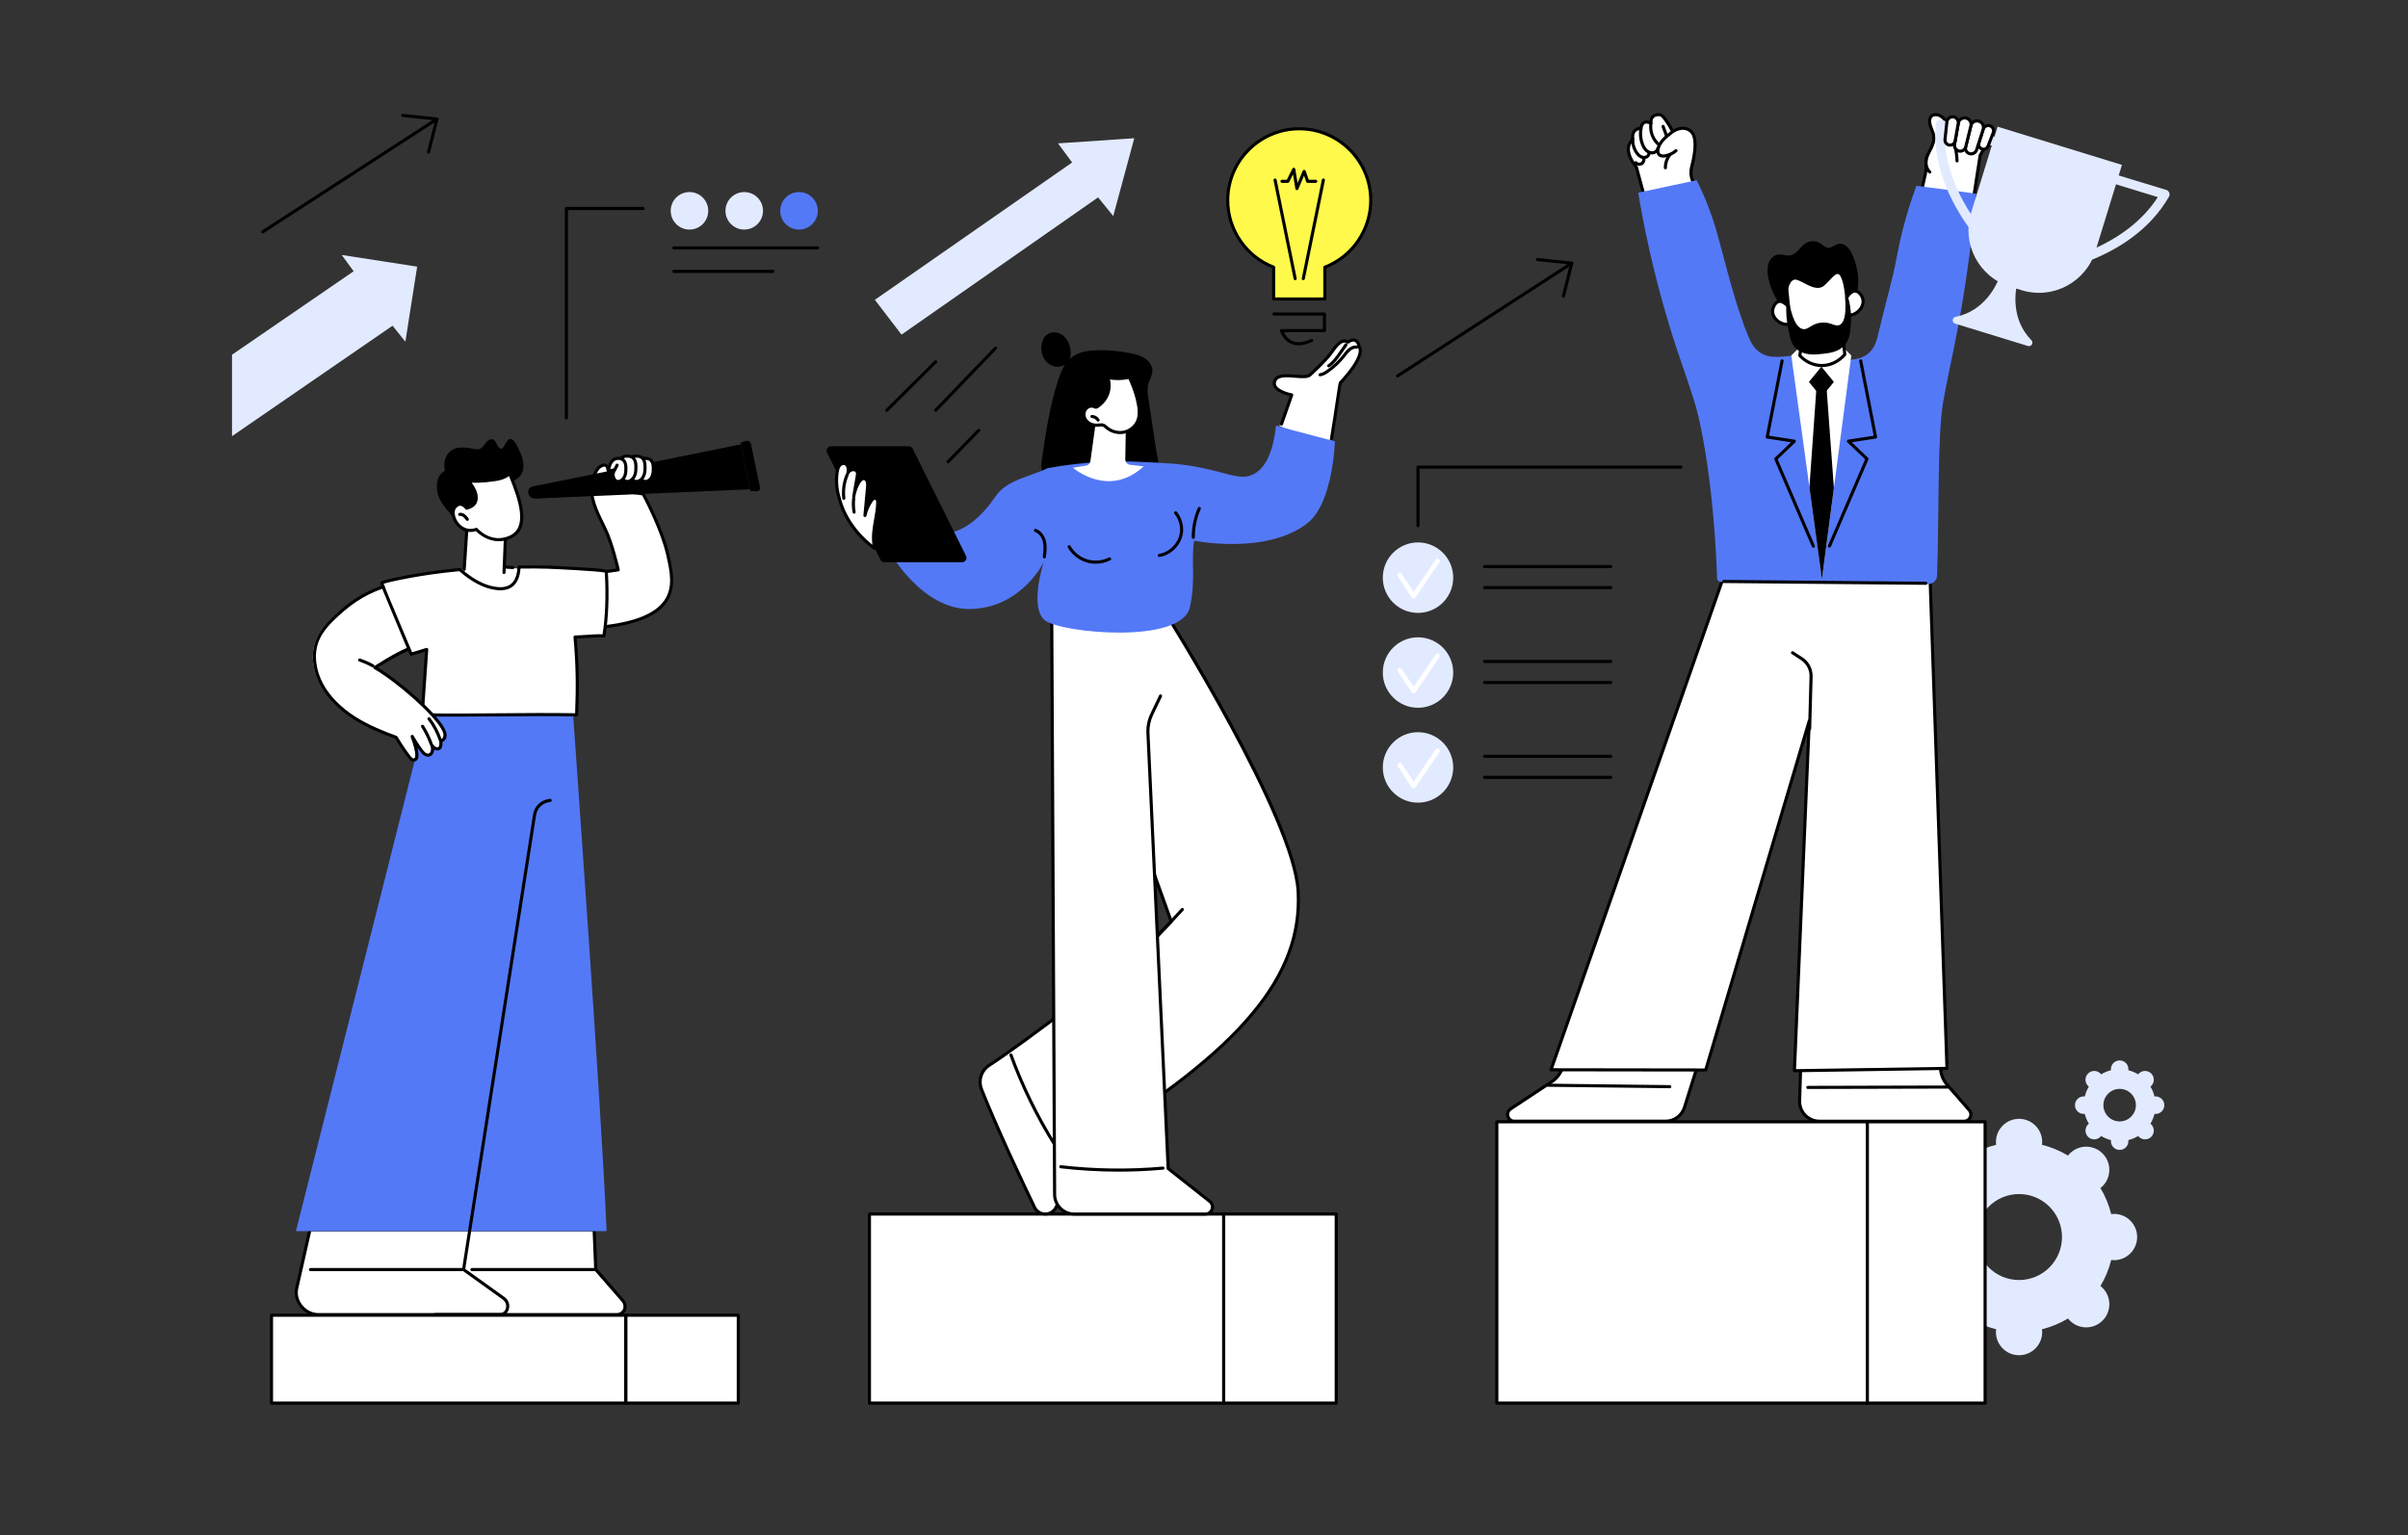 <?xml version="1.0" encoding="UTF-8"?>
<svg id="_レイヤー_2" data-name="レイヤー_2" xmlns="http://www.w3.org/2000/svg" width="345" height="220" version="1.1" viewBox="0 0 345 220">
  <rect x="0" y="0" width="345" height="220" fill="#333333" stroke="none"/>
  <!-- Generator: Adobe Illustrator 29.4.0, SVG Export Plug-In . SVG Version: 2.1.0 Build 152)  -->
  <defs>
    <style>
      .st0 {
        fill: #e2eaff;
      }

      .st1 {
        fill: #fff;
      }

      .st2 {
        fill: #5479f7;
      }

      .st3 {
        fill: #fff94b;
      }
    </style>
  </defs>
  <g id="Corporate_ladder">
    <g>
      <path class="st0" d="M285.963,163.651c0,.137.011.27.027.403-1.33.33-2.583.855-3.726,1.545-.082-.105-.169-.207-.265-.304-1.294-1.295-3.392-1.295-4.685,0s-1.294,3.396,0,4.691c.096.096.198.184.303.266-.689,1.144-1.213,2.399-1.543,3.73-.132-.016-.266-.027-.402-.027-1.83,0-3.313,1.485-3.313,3.317s1.483,3.317,3.313,3.317c.136,0,.27-.011.402-.027.33,1.332.854,2.586,1.543,3.73-.105.082-.207.169-.303.266-1.294,1.295-1.294,3.396,0,4.691,1.294,1.295,3.392,1.295,4.685,0,.096-.097.183-.199.265-.304,1.143.69,2.396,1.215,3.726,1.545-.016.132-.027.266-.027.403,0,1.832,1.483,3.317,3.313,3.317s3.313-1.485,3.313-3.317c0-.137-.011-.27-.027-.403,1.33-.33,2.583-.855,3.726-1.545.082.105.169.207.265.304,1.294,1.295,3.391,1.295,4.685,0,1.294-1.295,1.294-3.396,0-4.691-.096-.097-.198-.184-.303-.266.689-1.144,1.213-2.399,1.543-3.73.132.016.266.027.402.027,1.83,0,3.313-1.485,3.313-3.317s-1.483-3.317-3.313-3.317c-.136,0-.27.011-.402.027-.33-1.332-.854-2.586-1.543-3.73.105-.082.207-.169.303-.266,1.294-1.295,1.294-3.396,0-4.691-1.294-1.295-3.391-1.295-4.685,0-.096.097-.183.199-.265.304-1.143-.69-2.396-1.215-3.726-1.545.016-.132.027-.266.027-.403,0-1.832-1.483-3.317-3.313-3.317s-3.313,1.485-3.313,3.317ZM295.428,177.273c0,3.402-2.755,6.16-6.153,6.16-3.398,0-6.153-2.758-6.153-6.16,0-3.402,2.755-6.16,6.153-6.16,3.398,0,6.153,2.758,6.153,6.16Z"/>
      <path class="st0" d="M302.433,153.218c0,.052.004.102.01.152-.503.125-.978.324-1.41.585-.031-.04-.064-.078-.1-.115-.49-.49-1.284-.49-1.773,0s-.49,1.285,0,1.776c.036.037.075.069.115.101-.261.433-.459.908-.584,1.412-.05-.006-.101-.01-.152-.01-.693,0-1.254.562-1.254,1.256s.561,1.256,1.254,1.256c.052,0,.102-.004.152-.01.125.504.323.979.584,1.412-.04.031-.078.064-.115.101-.49.49-.49,1.285,0,1.776s1.284.49,1.773,0c.036-.037.069-.075.1-.115.433.261.907.46,1.41.585-.006.05-.01.101-.01.152,0,.693.561,1.256,1.254,1.256.693,0,1.254-.562,1.254-1.256,0-.052-.004-.102-.01-.152.503-.125.978-.324,1.41-.585.031.04.064.078.1.115.49.49,1.284.49,1.773,0,.49-.49.49-1.285,0-1.776-.036-.037-.075-.07-.115-.101.261-.433.459-.908.584-1.412.05.006.101.01.152.01.693,0,1.254-.562,1.254-1.256s-.561-1.256-1.254-1.256c-.052,0-.102.004-.152.01-.125-.504-.323-.979-.584-1.412.04-.031.078-.064.115-.101.49-.49.49-1.285,0-1.776-.49-.49-1.284-.49-1.773,0-.036.037-.069.075-.1.115-.433-.261-.907-.46-1.41-.585.006-.05.01-.101.01-.152,0-.693-.561-1.256-1.254-1.256-.693,0-1.254.562-1.254,1.256ZM306.016,158.373c0,1.288-1.043,2.332-2.329,2.332s-2.329-1.044-2.329-2.332,1.043-2.332,2.329-2.332,2.329,1.044,2.329,2.332Z"/>
    </g>
    <g>
      <g>
        <rect class="st1" x="175.317" y="173.976" width="16.128" height="27.095"/>
        <path d="M191.444,201.293h-16.128c-.123,0-.223-.1-.223-.223v-27.095c0-.123.1-.223.223-.223h16.128c.123,0,.223.1.223.223v27.095c0,.123-.1.223-.223.223ZM175.539,200.848h15.682v-26.65h-15.682v26.65Z"/>
      </g>
      <g>
        <rect class="st1" x="124.567" y="173.976" width="50.75" height="27.095"/>
        <path d="M175.317,201.293h-50.75c-.123,0-.223-.1-.223-.223v-27.095c0-.123.1-.223.223-.223h50.75c.123,0,.223.1.223.223v27.095c0,.123-.1.223-.223.223ZM124.789,200.848h50.305v-26.65h-50.305v26.65Z"/>
      </g>
    </g>
    <g>
      <g>
        <rect class="st1" x="89.647" y="188.482" width="16.128" height="12.588"/>
        <path d="M105.775,201.293h-16.128c-.123,0-.223-.1-.223-.223v-12.588c0-.123.1-.223.223-.223h16.128c.123,0,.223.1.223.223v12.588c0,.123-.1.223-.223.223ZM89.87,200.848h15.682v-12.143h-15.682v12.143Z"/>
      </g>
      <g>
        <rect class="st1" x="38.898" y="188.482" width="50.75" height="12.588"/>
        <path d="M89.647,201.293h-50.75c-.123,0-.223-.1-.223-.223v-12.588c0-.123.1-.223.223-.223h50.75c.123,0,.223.1.223.223v12.588c0,.123-.1.223-.223.223ZM39.12,200.848h50.305v-12.143h-50.305v12.143Z"/>
      </g>
    </g>
    <g>
      <g>
        <rect class="st1" x="267.38" y="160.755" width="17.033" height="40.316"/>
        <path d="M284.412,201.293h-17.033c-.123,0-.223-.1-.223-.223v-40.316c0-.123.1-.223.223-.223h17.033c.123,0,.223.1.223.223v40.316c0,.123-.1.223-.223.223ZM267.602,200.848h16.587v-39.871h-16.587v39.871Z"/>
      </g>
      <g>
        <rect class="st1" x="214.451" y="160.755" width="53.09" height="40.316"/>
        <path d="M267.541,201.293h-53.089c-.123,0-.223-.1-.223-.223v-40.316c0-.123.1-.223.223-.223h53.089c.123,0,.223.1.223.223v40.316c0,.123-.1.223-.223.223ZM214.674,200.848h52.644v-39.871h-52.644v39.871Z"/>
      </g>
    </g>
    <g>
      <g>
        <g>
          <path class="st1" d="M226.69,144.405l-2.871,8.719c-.289.779-.818,1.446-1.511,1.904l-5.871,3.879c-.797.527-.424,1.768.531,1.768h21.663c1.24,0,2.337-.805,2.707-1.989l4.472-14.281h-19.122Z"/>
          <path d="M238.632,160.898h-21.663c-.536,0-.982-.332-1.136-.845-.154-.513.035-1.036.482-1.331l5.87-3.879c.658-.435,1.151-1.056,1.425-1.796l2.868-8.711c.03-.091.115-.153.212-.153h19.122c.071,0,.137.034.179.091.042.057.054.131.033.198l-4.472,14.281c-.402,1.283-1.575,2.145-2.92,2.145ZM226.851,144.628l-2.82,8.566c-.31.837-.862,1.533-1.6,2.02l-5.87,3.879c-.339.224-.378.577-.302.832s.304.528.71.528h21.663c1.149,0,2.151-.736,2.495-1.833l4.382-13.992h-18.658Z"/>
        </g>
        <g>
          <path class="st1" d="M278.984,155.475c-.564-.645-.9-1.457-.957-2.312l-.193-8.758h-19.592l-.406,13.347c-.049,1.6,1.235,2.923,2.836,2.923h20.734c.828,0,1.271-.975.726-1.598l-3.147-3.602Z"/>
          <path d="M281.405,160.898h-20.734c-.835,0-1.615-.33-2.196-.929-.581-.599-.887-1.388-.862-2.223l.407-13.347c.004-.12.102-.216.223-.216h19.592c.121,0,.22.097.223.218l.193,8.758c.053.791.374,1.566.902,2.17l3.147,3.602c.31.355.382.842.187,1.271-.195.429-.609.696-1.08.696ZM258.458,144.628l-.4,13.132c-.022.713.24,1.387.736,1.899.497.512,1.163.794,1.877.794h20.734c.299,0,.551-.163.675-.435.124-.272.08-.569-.117-.794l-3.147-3.602c-.592-.678-.951-1.545-1.011-2.444l-.188-8.55h-19.158Z"/>
        </g>
        <g>
          <polygon class="st1" points="244.379 153.334 259.218 103.302 257.091 153.438 278.948 153.105 276.398 79.177 248.162 79.187 222.219 153.304 244.379 153.334"/>
          <path d="M257.091,153.66c-.06,0-.118-.024-.16-.067-.043-.044-.065-.103-.063-.165l2.051-48.336-14.327,48.305c-.028.095-.115.159-.213.159h0l-22.16-.03c-.072,0-.14-.035-.182-.094-.042-.059-.052-.134-.028-.202l25.943-74.117c.031-.089.115-.149.21-.149l28.236-.01c.12,0,.218.095.222.215l2.55,73.928c.002.06-.02.118-.061.161-.041.043-.098.068-.158.069l-21.858.333h-.003ZM259.218,103.08c.012,0,.025,0,.037.003.111.018.19.117.186.229l-2.117,49.9,21.395-.326-2.535-73.486-27.863.01-25.788,73.672,21.68.03,14.792-49.872c.028-.096.116-.159.213-.159Z"/>
        </g>
        <path d="M259.013,156.053c-.123,0-.222-.099-.223-.222,0-.123.099-.223.222-.223l20.038-.052h0c.123,0,.222.099.223.222,0,.123-.099.223-.222.223l-20.038.052h0Z"/>
        <path d="M239.229,155.947h-.003l-17.456-.207c-.123-.002-.222-.102-.22-.225.002-.122.101-.22.223-.22h.003l17.456.207c.123.002.222.102.22.225-.002.122-.101.22-.223.22Z"/>
        <path d="M259.273,104.657h-.006c-.123-.003-.22-.106-.217-.229l.205-7.473c.031-.947-.443-1.855-1.237-2.371l-1.318-.857c-.103-.067-.132-.205-.065-.308.067-.103.205-.133.308-.065l1.318.857c.923.6,1.475,1.657,1.439,2.757l-.205,7.472c-.003.121-.102.216-.222.216Z"/>
      </g>
      <g>
        <g>
          <g>
            <path class="st1" d="M236.748,32.397h7.996l-2.316-6.696c-.195-.565-.217-1.174-.065-1.752.378-1.432.95-4.254-.124-5.151-1.179-.984-2.576.072-2.576.072,0,0-1.239-2.426-1.889-2.442-.819-.021-1.251.299-1.268,1.233,0,0-1.204-.703-1.399.727,0,0-1.42-.054-1.171,1.63,0,0-1.732,1.154.509,3.935,0,0,1.037,3.808,2.302,8.445Z"/>
            <path d="M244.744,32.619h-7.995c-.1,0-.188-.067-.215-.164-1.186-4.345-2.171-7.962-2.29-8.401-.891-1.117-1.275-2.124-1.142-2.995.094-.611.423-.98.599-1.138-.06-.557.051-.996.33-1.308.281-.314.66-.409.888-.438.088-.408.275-.684.555-.82.288-.141.607-.092.834-.02.048-.348.169-.611.365-.799.247-.236.607-.345,1.108-.332.651.017,1.565,1.59,1.966,2.342.613-.363,1.719-.686,2.636.079,1.153.963.618,3.783.197,5.379-.142.538-.121,1.099.06,1.623l2.316,6.696c.023.068.013.143-.029.202-.042.059-.109.093-.181.093ZM236.918,32.174h7.513l-2.214-6.401c-.21-.607-.234-1.258-.07-1.882.671-2.541.652-4.336-.052-4.923-1.031-.861-2.286.069-2.299.079-.053.039-.119.054-.184.039-.064-.015-.118-.057-.148-.116-.57-1.115-1.387-2.313-1.696-2.321-.376-.009-.631.058-.788.209-.162.155-.244.418-.251.806-.002.079-.045.151-.114.19-.068.038-.153.038-.221-.002-.118-.068-.478-.218-.727-.096-.177.087-.291.309-.339.66-.016.113-.108.2-.229.192-.001,0-.462-.008-.739.304-.205.232-.274.592-.203,1.07.013.085-.025.17-.097.218-.016.011-.428.3-.521.937-.108.738.265,1.663,1.079,2.673.019.024.033.052.042.081,0,0,1.012,3.719,2.257,8.281Z"/>
          </g>
          <path d="M238.291,22.586c-.323,0-.582-.099-.76-.294-.228-.25-.291-.631-.178-1.073.261-1.015,1.092-1.715,1.993-2.401.098-.074.237-.055.312.042.074.098.055.238-.042.312-.837.636-1.606,1.28-1.831,2.157-.035.136-.098.473.075.662.18.197.543.155.743.114.508-.106.985-.341,1.378-.68.093-.08.233-.07.314.023.08.093.07.234-.023.314-.45.388-.996.657-1.577.778-.143.03-.277.045-.402.045Z"/>
          <path d="M238.607,24.265c-.121,0-.22-.096-.223-.218-.016-.723.239-1.458.699-2.016.078-.095.218-.108.313-.03.095.078.108.218.03.313-.393.477-.611,1.105-.597,1.724.003.123-.095.225-.218.227h-.005Z"/>
          <path d="M237.694,20.971c-.05,0-.1-.017-.142-.051-.962-.798-1.443-2.11-1.227-3.341.021-.121.136-.202.258-.181.121.021.202.137.181.258-.189,1.077.232,2.224,1.073,2.922.095.078.108.219.029.313-.044.053-.107.08-.172.08Z"/>
          <path d="M236.701,22.126c-.341,0-.698-.146-.98-.407-.248-.23-.447-.543-.607-.96-.298-.774-.375-1.613-.221-2.429.023-.121.138-.2.26-.177.121.023.2.139.177.26-.136.723-.065,1.499.199,2.186.135.351.296.61.494.793.228.21.516.315.771.282.261-.035.49-.241.522-.47.017-.121.126-.207.252-.189.122.017.207.13.189.252-.06.43-.441.787-.904.849-.05.007-.101.01-.152.01Z"/>
          <path d="M235.552,22.791c-.208,0-.424-.059-.623-.173-.231-.133-.438-.335-.634-.62-.433-.63-.643-1.397-.59-2.16.009-.123.116-.212.238-.207.123.009.215.115.207.238-.046.663.136,1.33.512,1.877.157.228.317.387.489.486.192.111.411.143.584.086.174-.057.308-.219.312-.377.003-.123.1-.21.228-.217.123.003.22.105.217.228-.009.348-.263.673-.618.789-.103.034-.211.05-.321.05Z"/>
          <path d="M234.864,23.761c-.257,0-.513-.106-.685-.305-.08-.093-.07-.233.023-.314.092-.08.233-.07.314.023.136.157.4.198.578.088.177-.11.259-.365.178-.558-.047-.113.006-.244.12-.291.113-.047.244.006.291.12.165.396.009.882-.355,1.108-.141.087-.302.129-.464.129Z"/>
          <path d="M238.747,19.621c-.09,0-.176-.056-.209-.145l-.473-1.282c-.043-.115.017-.243.132-.286.115-.042.243.017.286.132l.473,1.282c.043.115-.017.243-.132.286-.025.009-.052.014-.077.014Z"/>
        </g>
        <g>
          <g>
            <path class="st1" d="M277.704,19.465c.051,1.208-1.661,2.423-1.721,3.408-.037.606.001,1.467-.131,2.06l-1.793,8.025h7.994c.873-5.646,1.651-10.705,1.651-10.705.749-1.181.928-2.049.867-2.671l-6.866-.117Z"/>
            <path d="M282.053,33.18h-7.993c-.068,0-.132-.031-.174-.083-.042-.053-.058-.122-.043-.188l1.793-8.025c.086-.384.096-.916.105-1.385.004-.228.009-.447.021-.64.032-.516.422-1.038.835-1.591.447-.598.91-1.217.886-1.794-.003-.061.02-.121.063-.165.042-.043.099-.067.159-.067h.004l6.866.117c.113.002.207.088.218.201.078.79-.217,1.722-.876,2.772-.079.516-.819,5.326-1.644,10.659-.017.109-.11.189-.22.189ZM274.337,32.734h7.525c.861-5.569,1.621-10.516,1.621-10.516.005-.03.016-.059.032-.085.564-.89.848-1.673.844-2.333l-6.441-.109c-.071.646-.525,1.254-.966,1.844-.372.498-.724.968-.748,1.351-.012.188-.016.4-.02.621-.01.49-.02,1.045-.116,1.473l-1.732,7.754Z"/>
          </g>
          <path d="M279.516,23.044c-.114,0-.211-.087-.222-.202-.057-.626-.35-1.236-.801-1.673-.088-.085-.091-.226-.005-.315.086-.088.226-.09.315-.005.527.51.868,1.221.935,1.952.011.122-.079.231-.201.242-.007,0-.014,0-.021,0Z"/>
          <g>
            <path class="st1" d="M278.206,16.739c.517.399.825,1.034,1.078,1.648.619,1.505,1.055,3.093,1.105,4.663l-3.905,1.598c-.482-.435-.614-1.173-.5-1.775.114-.602.426-1.113.687-1.643s.479-1.127.384-1.761c-.069-.463-.298-.9-.454-1.35-.155-.45-.231-.969-.005-1.33.314-.502,1.093-.449,1.61-.05Z"/>
            <path d="M276.483,24.871c-.053,0-.107-.019-.149-.057-.596-.538-.679-1.404-.57-1.982.097-.513.326-.957.547-1.386.054-.104.107-.208.159-.314.217-.441.454-1.024.364-1.63-.043-.291-.157-.575-.278-.876-.058-.144-.115-.288-.166-.433-.152-.439-.272-1.06.017-1.521.15-.24.387-.394.686-.448.406-.072.885.058,1.249.34.556.43.88,1.09,1.147,1.739.698,1.696,1.076,3.291,1.121,4.741.004.123-.093.226-.215.229-.123.01-.225-.093-.229-.215-.044-1.396-.41-2.939-1.088-4.585-.244-.592-.534-1.191-1.008-1.556-.265-.204-.618-.305-.899-.253-.174.031-.304.114-.387.246-.152.244-.143.648.027,1.14.048.138.103.276.158.413.125.312.254.634.305.976.109.728-.159,1.393-.405,1.892-.053.108-.108.214-.163.321-.216.419-.42.815-.505,1.265-.095.501.002,1.181.431,1.569.091.082.098.223.016.314-.044.049-.105.073-.165.073Z"/>
          </g>
        </g>
        <g>
          <path class="st2" d="M260.222,50.453c-.776.171-1.931.391-3.351.528-2.177.21-3.36.31-4.443-.298-1.14-.64-1.638-1.768-1.922-2.444-2.085-4.973-3.607-11.843-4.664-15.416-.503-1.699-1.34-4.141-2.759-6.999-2.791.596-5.581,1.192-8.372,1.788.708,4.282,1.99,10.857,4.373,18.762,1.413,4.687,2.283,6.757,3.624,11.017,1.544,4.905,2.959,15.079,3.3,25.475.009.287.241.514.528.514,8.956.008,20.661.289,29.752.31.67.002,1.218-.528,1.241-1.197.312-9.166.022-20.308.917-25.156,1.004-5.436,2.102-9.659,3.266-17.525.756-5.105,1.179-9.309,1.418-12.056-2.854-.379-5.708-.758-8.562-1.137-1.542,4.198-2.345,7.682-2.794,10.112-.646,3.496-1.693,6.906-2.489,10.371-.364,1.587-.627,2.762-1.649,3.587-2.278,1.838-6.255.265-7.417-.235Z"/>
          <path d="M259.806,78.5c-.086,0-.168-.05-.205-.135l-5.381-12.512c-.037-.085-.017-.185.051-.249l2.327-2.229-3.44-.529c-.06-.009-.113-.042-.148-.092-.035-.05-.048-.111-.036-.171l2.13-10.91c.023-.121.14-.199.261-.176.121.023.199.14.176.261l-2.085,10.682,3.657.563c.084.013.153.072.178.153.025.081.003.169-.058.228l-2.541,2.434,5.32,12.37c.048.113-.004.244-.117.293-.029.012-.059.018-.088.018Z"/>
          <path d="M262.111,78.477c-.029,0-.059-.006-.088-.018-.113-.049-.165-.18-.117-.293l5.31-12.347-2.541-2.434c-.061-.059-.084-.147-.058-.228.026-.081.095-.14.178-.153l3.657-.563-2.085-10.682c-.023-.121.055-.238.176-.261.12-.023.238.055.261.176l2.13,10.91c.012.059-.002.121-.036.171-.035.05-.088.083-.148.092l-3.44.529,2.327,2.229c.067.064.087.163.051.249l-5.371,12.488c-.036.084-.118.135-.205.135Z"/>
          <path d="M275.911,83.809h-.002l-28.937-.258c-.123-.001-.222-.102-.221-.225.001-.122.101-.221.223-.221h.002l28.937.258c.123.001.222.102.221.225-.001.122-.101.221-.223.221Z"/>
        </g>
        <g>
          <polygon class="st1" points="261.041 82.899 256.642 50.945 260.942 46.645 265.242 50.945 261.041 82.899"/>
          <g>
            <polygon points="260.957 56.915 259.168 54.731 260.957 52.547 262.746 54.731 260.957 56.915"/>
            <polygon points="260.29 54.967 259.238 69.848 261.032 82.992 262.746 69.941 261.649 54.967 260.29 54.967"/>
          </g>
        </g>
        <g>
          <path class="st0" d="M289.644,41.589l-1.64-.504c-4.468-1.373-6.976-6.108-5.603-10.576l3.798-12.356,17.819,5.477-3.798,12.356c-1.373,4.468-6.108,6.976-10.576,5.603Z"/>
          <g>
            <path class="st0" d="M283.828,34.476c-.195,0-.389-.085-.521-.25-3.286-4.092-5.25-8.273-5.839-12.425-.191-1.35-.233-2.704-.124-4.024.017-.203.125-.387.294-.5.169-.113.38-.143.574-.082l7.469,2.367c.352.111.546.487.435.838-.111.352-.487.546-.838.435l-6.649-2.107c-.029.952.026,1.919.163,2.885.554,3.911,2.424,7.874,5.557,11.776.231.288.185.708-.103.939-.123.099-.271.147-.418.147Z"/>
            <path class="st0" d="M296.318,38.381c-.287,0-.553-.187-.64-.477-.106-.353.095-.726.448-.831,4.795-1.435,8.583-3.636,11.259-6.543.661-.717,1.255-1.483,1.771-2.283l-6.671-2.038c-.353-.108-.551-.481-.443-.834.108-.353.481-.551.834-.443l7.493,2.289c.194.059.351.204.426.393.075.189.059.402-.042.578-.659,1.149-1.462,2.24-2.386,3.243-2.84,3.085-6.83,5.413-11.858,6.917-.064.019-.128.028-.192.028Z"/>
          </g>
          <path class="st0" d="M291.039,48.747c-2.976-3.042-2.315-7.031-1.984-8.36.064-.258-.087-.519-.341-.597l-1.584-.487c-.254-.078-.526.053-.617.303-.472,1.286-2.166,4.958-6.337,5.803-.512.104-.552.817-.053.97l10.415,3.201c.499.153.866-.459.501-.833Z"/>
        </g>
        <g>
          <g>
            <path class="st1" d="M284.012,21.37c.341.083.691-.099.818-.426l.744-1.916c.167-.43-.082-.908-.531-1.018-.392-.096-.791.128-.912.513l-.619,1.96c-.122.385.108.792.5.888Z"/>
            <path d="M284.177,21.612c-.072,0-.145-.008-.218-.026-.247-.06-.46-.222-.584-.443-.124-.221-.152-.486-.075-.728l.619-1.96c.156-.494.673-.784,1.177-.662.276.068.51.251.641.503.131.252.147.548.045.812l-.744,1.916c-.14.36-.488.588-.861.588ZM284.863,18.21c-.232,0-.446.15-.519.379l-.619,1.96c-.04.127-.026.26.039.375.065.116.172.197.302.228.232.057.472-.068.558-.29l.744-1.916c.057-.145.048-.307-.024-.445-.072-.138-.2-.239-.352-.276-.043-.011-.086-.016-.128-.016Z"/>
          </g>
          <g>
            <path class="st1" d="M282.215,22.026c.419.102.845-.137.976-.547l.94-2.949c.162-.509-.141-1.048-.66-1.175-.495-.121-.995.182-1.117.676l-.739,3.006c-.108.439.161.882.6.989Z"/>
            <path d="M282.409,22.272c-.082,0-.164-.01-.246-.03h0c-.27-.066-.499-.234-.643-.472-.144-.238-.187-.517-.12-.787l.739-3.006c.151-.613.771-.99,1.386-.839.307.075.572.277.727.552.154.275.188.606.092.906l-.94,2.949c-.14.439-.551.726-.995.726ZM282.268,21.81c.304.074.616-.1.711-.398l.94-2.949c.06-.187.04-.383-.056-.554-.096-.171-.254-.291-.444-.337-.376-.092-.756.138-.848.513l-.739,3.006c-.038.154-.013.314.069.45.083.136.213.232.368.27Z"/>
          </g>
          <g>
            <path class="st1" d="M280.645,21.642c.439.107.883-.161.991-.6l.739-3.006c.122-.495-.181-.994-.676-1.115-.519-.127-1.037.211-1.13.737l-.535,3.048c-.075.424.193.833.611.935Z"/>
            <path d="M280.839,21.888c-.082,0-.165-.01-.248-.03-.531-.13-.872-.653-.778-1.19l.535-3.048c.055-.311.238-.588.502-.761.265-.173.593-.229.9-.154.297.073.549.257.707.518.158.261.206.569.133.866l-.739,3.006c-.117.474-.544.793-1.012.793ZM280.698,21.426c.321.08.643-.118.722-.437l.739-3.006c.045-.181.016-.369-.081-.529-.097-.16-.25-.272-.432-.317-.191-.047-.386-.013-.551.094-.164.107-.273.272-.307.465l-.535,3.048c-.054.307.141.606.445.681Z"/>
          </g>
          <g>
            <path class="st1" d="M279.22,20.778c.41.1.821-.166.895-.582l.446-2.491c.076-.426-.192-.839-.613-.942-.484-.118-.961.217-1.014.711l-.268,2.517c-.039.364.198.7.553.787Z"/>
            <path d="M279.393,21.021c-.076,0-.152-.009-.226-.027-.462-.113-.772-.554-.722-1.026l.268-2.517c.032-.3.192-.571.438-.744.247-.173.556-.231.85-.16.534.131.876.656.779,1.197l-.446,2.492c-.046.258-.199.488-.419.631-.156.102-.338.155-.522.155ZM279.752,16.962c-.122,0-.243.038-.345.109-.142.1-.233.255-.252.427l-.268,2.517c-.027.252.139.487.385.547.138.034.28.01.4-.068.119-.077.198-.197.223-.337l.446-2.492c.056-.31-.141-.611-.447-.686-.047-.012-.095-.017-.143-.017Z"/>
          </g>
        </g>
      </g>
      <g>
        <g>
          <path class="st1" d="M258.254,48.534l-.391,2.416c.176.198,1.283,1.407,3.101,1.431,2.006.027,3.204-1.411,3.347-1.59-.101-.899-.201-1.798-.301-2.697l-5.756.44Z"/>
          <path d="M261.019,52.603c-.019,0-.039,0-.058,0-1.811-.024-2.957-1.159-3.265-1.506-.044-.05-.064-.117-.053-.183l.391-2.416c.017-.102.1-.178.203-.186l5.756-.44c.118-.008.225.078.238.197l.301,2.697c.007.059-.011.118-.048.164-.226.281-1.447,1.674-3.465,1.674ZM258.099,50.878c.357.376,1.354,1.26,2.867,1.279.018,0,.035,0,.052,0,1.684,0,2.752-1.079,3.06-1.437l-.267-2.389-5.367.41-.346,2.136Z"/>
        </g>
        <path d="M253.308,39.583c-.107-.641-.134-1.317.097-1.924s.766-1.131,1.412-1.195c.556-.054,1.11.227,1.662.142.961-.149,1.423-1.272,2.256-1.774.59-.356,1.373-.362,1.968-.014.433.253.811.689,1.312.683.474-.006.847-.413,1.306-.532.448-.116.935.062,1.284.367.349.305.58.721.774,1.143.532,1.16.825,2.428.856,3.704.028,1.162-.186,2.386-.923,3.284-.665.81-1.673,1.257-2.678,1.551-1.618.474-3.331.625-5.007.441-1.43-.157-2.055-.866-2.769-2.015-.735-1.183-1.319-2.479-1.55-3.86Z"/>
        <g>
          <path class="st1" d="M266.588,42.218c-.789-1.035-1.542-.3-1.995.395-.09-.941-.22-1.792-.406-2.397-.762-2.477-1.816-.442-2.984.548-1.169.99-3.136-1.025-4.076-.915-.632.074-.93.736-1.058,1.161-.06.202-.078.413-.058.623.04.415.124,1.277.235,2.318-.566-.623-1.476-1.293-2.089-.095-.773,1.511.993,2.961,2.373,2.572.069.559.141,1.114.216,1.633.198,1.39,1.399,2.415,2.801,2.387.902-.017,2.001-.129,3.196-.445,1.214-.321,2.051-1.434,2.046-2.691-.002-.634-.013-1.372-.039-2.138,1.415.101,2.858-1.619,1.839-2.956Z"/>
          <path d="M259.492,50.671c-1.486,0-2.756-1.099-2.967-2.579-.061-.429-.123-.898-.186-1.398-.761.108-1.61-.232-2.138-.876-.508-.62-.596-1.373-.242-2.064.238-.466.547-.727.918-.776.334-.044.7.088,1.084.395-.08-.768-.14-1.387-.172-1.719-.023-.245,0-.483.067-.708.235-.783.677-1.252,1.245-1.318.426-.048.945.223,1.546.538.845.443,1.802.945,2.412.428.244-.207.489-.467.725-.719.567-.604,1.101-1.173,1.666-1.044.399.093.701.512.95,1.32.142.462.261,1.094.355,1.881.318-.353.646-.538.978-.55.371-.013.718.188,1.033.601.465.609.516,1.356.141,2.05-.393.726-1.16,1.221-1.928,1.265.018.609.029,1.251.032,1.914.005,1.366-.904,2.562-2.211,2.907-1.057.279-2.15.431-3.249.452-.019,0-.039,0-.058,0ZM256.53,46.205c.043,0,.086.013.123.037.054.036.09.094.098.158.072.587.145,1.135.215,1.629.18,1.26,1.261,2.196,2.526,2.196.017,0,.033,0,.05,0,1.064-.02,2.121-.167,3.143-.437,1.111-.293,1.884-1.311,1.88-2.475-.003-.742-.016-1.46-.039-2.132-.002-.063.023-.124.068-.168.045-.044.107-.068.17-.062.669.048,1.401-.386,1.75-1.031.169-.313.381-.933-.103-1.568-.222-.291-.447-.437-.662-.426-.293.011-.637.298-.969.808-.052.079-.148.117-.24.095-.092-.022-.16-.101-.168-.195-.098-1.023-.232-1.814-.398-2.353-.239-.776-.471-.981-.625-1.017-.313-.07-.785.43-1.241.915-.245.261-.498.531-.762.754-.838.711-1.985.11-2.906-.374-.491-.257-.998-.523-1.288-.49-.514.06-.766.655-.87,1.004-.051.17-.068.351-.05.538.04.414.124,1.276.235,2.315.01.096-.042.187-.13.227-.087.04-.191.018-.256-.053-.436-.48-.843-.72-1.145-.681-.218.029-.413.21-.581.538-.369.721-.039,1.299.19,1.579.47.574,1.279.86,1.924.677.02-.005.04-.008.06-.008Z"/>
        </g>
        <path d="M264.748,45.267c-.006,0-.012,0-.017,0-.122-.009-.214-.117-.205-.239.033-.427.011-.858-.064-1.28-.022-.121.059-.237.18-.258.123-.022.237.059.258.18.082.46.105.928.07,1.393-.009.117-.107.205-.222.205Z"/>
        <path d="M256.568,46.718c-.112,0-.209-.085-.221-.199l-.157-1.45c-.013-.122.075-.232.197-.245.121-.015.232.075.245.197l.157,1.45c.013.122-.075.232-.197.245-.008,0-.016.001-.024.001Z"/>
        <path d="M255.953,43.205c.159.194.318.388.477.582.549,2.544,1.267,3.258,1.875,3.369.797.146,1.208-.781,2.625-.925,1.386-.14,1.964.648,2.637.332.506-.238,1.021-1.077.779-3.984.144-.009.288-.018.433-.028.488,1.77.465,3.223.374,4.15-.115,1.166-.205,1.971-.811,2.698-.872,1.046-2.204,1.197-3.195,1.31-1.003.114-2.698.306-3.824-.751-.625-.587-.789-1.29-1.084-2.642-.212-.969-.41-2.373-.285-4.112Z"/>
      </g>
    </g>
    <g>
      <g>
        <path d="M71.633,69.257s4.83.162,2.911-4.391c-1.725-4.094-2.081-.529-2.727-.565-.696-.038-.614-1.456-1.461-1.352-.833.102-1.046,1.437-1.913,1.437-.868,0-2.88-.834-4.114.46-1.033,1.083-.571,2.638-.571,2.638,0,0-1.549.546-1.08,3.103.469,2.557,5.341,6.29,5.341,6.29l3.614-7.62Z"/>
        <g>
          <path class="st1" d="M66.994,74.195l-.486,7.394-.625.034s1.803,4.415,5.571,5.026c3.769.61,3.497-5.06,3.497-5.06l-2.707-.344.205-5.164-5.455-1.886Z"/>
          <path d="M72.212,82.262s-.006,0-.009,0c-.123-.005-.218-.108-.213-.231l.23-5.793-5.023-1.736-.467,7.103c-.008.123-.115.21-.237.208-.123-.008-.216-.114-.208-.237l.486-7.394c.005-.069.041-.132.099-.171.058-.038.13-.047.196-.025l5.455,1.886c.093.032.153.121.15.219l-.237,5.958c-.005.12-.103.214-.222.214Z"/>
          <path d="M73.487,81.559c-.005,0-.011,0-.017,0l-1.244-.092c-.123-.009-.215-.116-.206-.238.009-.123.118-.217.238-.206l1.244.092c.123.009.215.116.206.238-.008.117-.106.206-.222.206Z"/>
        </g>
        <g>
          <g>
            <path class="st1" d="M68.247,75.861s2.038,2.366,4.843,1.113c2.805-1.253,1.577-5.106-.073-9.111-.36.324-.835.606-1.602.778-1.304.291-4.162.455-4.39.187.875,1.027,1.461,2.163,1.108,3.055-.127.383-.495.729-1.279.946,0,0-.81-1.179-1.68-.151-.869,1.028.61,4.046,3.072,3.184Z"/>
            <path d="M71.453,77.56c-1.692,0-2.917-1.09-3.271-1.444-1.15.345-2.247-.054-2.956-1.084-.607-.882-.701-1.933-.222-2.499.295-.348.621-.517.973-.498.447.022.794.349.958.538.545-.173.877-.429.987-.76.278-.704-.103-1.708-1.066-2.84,0,0,0,0,0,0-.08-.094-.068-.234.025-.314.087-.074.215-.07.297.008.338.166,2.871.052,4.189-.242.631-.141,1.108-.372,1.502-.726.054-.048.128-.068.198-.052.071.016.129.065.157.132,1.579,3.833,3.009,8.037-.042,9.399-.614.274-1.195.383-1.728.383ZM68.246,75.638c.063,0,.126.027.169.077.079.091,1.968,2.223,4.584,1.055,2.618-1.17,1.379-4.983-.074-8.546-.402.298-.874.501-1.462.633-.7.156-2.758.393-3.885.31.796,1.083,1.059,2.043.761,2.797-.165.497-.646.863-1.427,1.078-.092.025-.189-.01-.243-.088-.003-.004-.322-.456-.717-.475-.206-.01-.409.105-.609.341-.34.402-.231,1.263.249,1.959.231.335,1.098,1.39,2.58.871.024-.008.049-.013.073-.013Z"/>
          </g>
          <path d="M66.952,74.643c-.068,0-.135-.031-.179-.09-.126-.17-.257-.346-.416-.47-.152-.119-.322-.174-.452-.151-.12.024-.237-.058-.259-.179-.022-.121.058-.237.179-.259.259-.047.552.04.806.238.206.161.362.371.499.555.073.099.053.238-.046.312-.04.03-.087.044-.133.044Z"/>
        </g>
      </g>
      <g>
        <g>
          <path class="st1" d="M85.356,181.934s-.087-2.133-.234-5.702h-40.717l-1.891,8.371c-.425,1.883,1.155,3.79,3.141,3.79h42.723c1.06,0,1.552-1.21.83-2.039l-3.852-4.42Z"/>
          <path d="M88.378,188.616h-42.723c-1.037,0-2.016-.481-2.686-1.319-.64-.801-.885-1.801-.672-2.743l1.891-8.371c.023-.101.113-.173.217-.173h40.718c.119,0,.218.094.222.213l.23,5.624,3.801,4.361c.407.466.51,1.085.27,1.613-.227.498-.7.796-1.267.796ZM44.583,176.454l-1.852,8.198c-.183.81.03,1.672.585,2.367.585.732,1.437,1.152,2.339,1.152h42.723c.387,0,.71-.2.862-.535.167-.367.09-.803-.2-1.136l-3.852-4.42c-.033-.038-.053-.087-.055-.137l-.225-5.488h-40.326Z"/>
        </g>
        <path class="st2" d="M86.909,176.431c-.736-17.961-4.802-73.763-4.809-74.16l-20.984-.011-18.717,74.171h44.51Z"/>
        <path d="M71.613,188.616h-9.263c-.123,0-.223-.1-.223-.223s.1-.223.223-.223h9.263c.405,0,.725-.24.854-.642.127-.396.046-.946-.423-1.283l-5.755-4.131c-.068-.049-.103-.132-.09-.215l10.168-65.156c.183-1.172,1.066-2.05,2.248-2.236l.179-.028c.121-.02.235.064.255.185.019.122-.064.235-.185.255l-.179.028c-.988.156-1.725.888-1.878,1.865l-10.147,65.02,5.644,4.052c.651.467.764,1.231.587,1.781-.189.587-.678.951-1.278.951Z"/>
        <path d="M66.419,182.156h-21.937c-.123,0-.223-.1-.223-.223s.1-.223.223-.223h21.937c.123,0,.223.1.223.223s-.1.223-.223.223Z"/>
        <path d="M85.356,182.156h-17.741c-.123,0-.223-.1-.223-.223s.1-.223.223-.223h17.741c.123,0,.223.1.223.223s-.1.223-.223.223Z"/>
      </g>
      <g>
        <g>
          <path class="st1" d="M86.862,81.908l1.711-.241s-.832-3.729-1.875-5.875c-1.044-2.145-2.281-4.425-1.85-6.541.431-2.116,1.125-2.539,1.721-2.607.595-.068.697,1.13.531,2.026-.166.896.276,1.47.276,1.47l4.768.642s2.7,4.961,3.529,8.73c.829,3.769,2.277,8.917-8.965,10.301,0,0,.514-5.626.154-7.904Z"/>
          <path d="M86.707,90.034c-.111,0-.207-.083-.221-.195-.015-.122.072-.233.194-.248,4.414-.543,7.183-1.691,8.467-3.51,1.336-1.892.824-4.197.373-6.23l-.065-.293c-.749-3.405-3.072-7.855-3.454-8.572l-4.655-.627c-.058-.008-.111-.038-.147-.085-.021-.027-.501-.664-.319-1.646.132-.712.065-1.479-.15-1.709-.042-.045-.083-.061-.137-.055-.454.052-1.106.36-1.528,2.43-.384,1.885.623,3.935,1.596,5.918l.236.481c1.043,2.144,1.858,5.77,1.892,5.924.014.061.001.124-.034.175-.035.051-.09.085-.152.094l-1.711.241c-.121.017-.234-.068-.252-.189-.017-.122.068-.234.189-.251l1.47-.207c-.201-.849-.933-3.801-1.804-5.591l-.235-.48c-1.006-2.05-2.047-4.17-1.633-6.203.365-1.793.973-2.677,1.913-2.784.197-.022.374.044.513.193.373.4.397,1.365.262,2.094-.114.617.091,1.058.188,1.222l4.668.628c.07.01.132.052.166.114.027.05,2.724,5.032,3.551,8.788l.065.292c.448,2.018,1.006,4.53-.443,6.583-1.36,1.926-4.231,3.135-8.777,3.694-.009.001-.018.002-.027.002Z"/>
        </g>
        <g>
          <path class="st1" d="M78.439,81.278c-1.36-.043-2.716-.04-4.07-.017-.015.262-.041.522-.086.777-.123.69-.391,1.375-.936,1.818-.618.502-1.466.579-2.276.471-1.964-.262-3.69-1.38-5.189-2.704-6.126.553-11.114,1.766-11.177,1.896-.071.149,2.932,7.145,4.208,10.23.741-.227,1.482-.454,2.223-.681-.227,2.997-.422,6.371-.649,9.368,7.387.126,14.741-.126,22.128,0,.157-4.033.138-7.083-.229-11.147,1.634-.048,2.757-.226,4.133-.166.478-2.792.534-6.336.343-9.216-.017-.258-7.711-.607-8.423-.629Z"/>
          <path d="M65.169,102.695c-1.563,0-3.129-.01-4.685-.036-.061-.001-.12-.027-.161-.073-.041-.045-.062-.106-.057-.167.114-1.5.221-3.122.325-4.691.096-1.451.195-2.947.3-4.352l-1.911.585c-.11.035-.227-.022-.271-.128-.376-.908-.901-2.154-1.453-3.466-2.844-6.75-2.826-6.788-2.75-6.946.032-.067.129-.269,3.473-.912,1.779-.342,4.591-.812,7.884-1.109.061-.004.122.015.167.055,1.771,1.564,3.429,2.431,5.071,2.65.622.083,1.492.077,2.106-.423.432-.351.72-.917.857-1.684.04-.225.067-.47.083-.75.006-.117.102-.208.218-.21,1.576-.027,2.873-.022,4.081.017.363.012,2.471.105,4.478.226,4.136.251,4.143.356,4.16.61.217,3.273.088,6.738-.346,9.269-.019.111-.108.196-.229.185-.825-.036-1.544.014-2.377.071-.472.033-.957.066-1.504.087.365,4.168.351,7.287.209,10.941-.005.121-.1.208-.226.214-3.691-.063-7.436-.031-11.058,0-2.098.018-4.238.036-6.384.036ZM60.727,102.218c3.614.057,7.277.026,10.822-.004,3.554-.03,7.226-.062,10.852-.003.136-3.61.141-6.722-.237-10.901-.005-.061.015-.122.055-.168.041-.046.098-.073.16-.075.636-.019,1.188-.057,1.722-.094.748-.052,1.458-.099,2.23-.079.397-2.446.514-5.722.317-8.841-.92-.216-7.081-.517-8.216-.553h0c-1.148-.036-2.377-.043-3.855-.02-.017.215-.042.412-.075.597-.156.875-.498,1.531-1.014,1.951-.584.475-1.431.654-2.446.519-1.709-.228-3.422-1.11-5.235-2.694-5.447.498-9.96,1.518-10.839,1.796.264.77,1.657,4.077,2.697,6.546.516,1.224,1.008,2.392,1.377,3.281l2.029-.621c.071-.022.147-.007.204.039.057.046.088.117.083.191-.113,1.494-.22,3.11-.323,4.673-.098,1.488-.2,3.024-.307,4.459ZM86.735,82.08h.002-.002Z"/>
        </g>
        <g>
          <path class="st1" d="M62.933,106.111c.37-.014.62-.38.627-.746.007-.366-.168-.726-.356-1.058-1.236-2.183-6.264-6.667-9.708-8.67,0,0,2.561-1.839,4.79-2.773l-3.564-8.558c-2.939,1.051-4.922,2.157-7.136,4.276-1.008.965-1.938,2.056-2.41,3.384-.692,1.945-.311,4.249.751,6.175,1.062,1.927,2.75,3.498,4.62,4.693,1.87,1.195,3.924,2.039,5.988,2.794,0,0,1.876,3.098,2.332,3.207.669.161,1.067-.336-.019-3.338,0,0,1.28,2.201,1.777,2.517.87.554,1.399-.412,1.035-1.247,0,0,.395.61.925.505.531-.106.348-1.16.348-1.16Z"/>
          <path d="M59.285,109.12c-.08,0-.165-.011-.257-.033-.465-.112-1.704-2.048-2.429-3.242-1.865-.685-4.022-1.551-5.958-2.788-2.085-1.332-3.709-2.983-4.695-4.773-1.152-2.09-1.438-4.467-.766-6.357.53-1.491,1.596-2.637,2.466-3.47,2.024-1.938,4.018-3.46,7.169-4.587.116-.041.243.019.285.135.042.116-.019.243-.135.285-3.087,1.104-4.971,2.537-7.011,4.49-1.239,1.186-1.965,2.203-2.354,3.297-.63,1.773-.355,4.013.736,5.993.951,1.725,2.522,3.321,4.545,4.613,1.925,1.23,4.085,2.092,5.944,2.772.047.017.088.05.114.094.85,1.404,1.934,2.991,2.202,3.109.209.05.264-.011.282-.032.111-.124.278-.667-.571-3.017-.039-.108.011-.229.115-.277.104-.048.229-.01.287.09.485.833,1.376,2.232,1.704,2.441.17.109.413.204.602.042.197-.169.292-.594.109-1.013-.046-.106-.003-.23.099-.285.102-.055.229-.022.292.075.003.004.322.481.695.407.225-.045.223-.611.172-.904-.011-.063.006-.128.046-.178.04-.05.1-.08.165-.082.249-.009.408-.282.413-.529.006-.311-.153-.637-.327-.944-1.203-2.123-6.24-6.617-9.626-8.587-.067-.039-.108-.109-.111-.186-.002-.077.036-.15.1-.192.027-.018,2.7-1.775,4.922-2.706.114-.048.244.006.291.119.048.113-.006.244-.119.291-1.751.734-3.794,1.994-4.549,2.474,3.483,2.114,8.26,6.416,9.479,8.567.205.362.393.755.385,1.173-.008.383-.231.786-.604.919.03.374.011,1.089-.55,1.201-.24.048-.455-.012-.631-.11-.014.333-.139.636-.362.827-.304.26-.716.258-1.13-.005-.23-.147-.587-.616-.927-1.118.293,1.19.15,1.594-.037,1.802-.118.132-.275.198-.47.198Z"/>
          <path d="M61.77,106.818c-.092,0-.177-.057-.21-.148-.305-.857-.711-1.686-1.208-2.464-.066-.104-.036-.241.068-.307.104-.067.241-.036.307.068.515.806.936,1.665,1.252,2.554.041.116-.019.243-.135.284-.025.009-.05.013-.075.013Z"/>
          <path d="M63.069,106.236c-.093,0-.18-.058-.211-.152-.356-1.055-.884-2.048-1.572-2.953-.074-.098-.055-.237.043-.312.098-.074.237-.055.312.043.716.943,1.268,1.98,1.639,3.08.039.117-.023.243-.14.282-.023.008-.048.012-.071.012Z"/>
          <path d="M53.424,95.638c-.036,0-.072-.009-.106-.027-.597-.325-1.222-.599-1.858-.816-.116-.04-.178-.166-.139-.283.04-.116.166-.179.283-.139.66.225,1.309.51,1.927.846.108.059.148.194.089.302-.04.074-.117.116-.196.116Z"/>
        </g>
        <g>
          <path d="M76.333,69.709c-.46.075-.747.502-.65.967.096.465.542.803,1.009.766l21.29-1.701-.718-3.464-20.932,3.431Z"/>
          <polygon points="76.333 69.709 76.692 71.442 107.473 70.113 106.139 63.674 76.333 69.709"/>
          <path d="M106.865,63.19l-.775.246,1.433,6.915.837.05c.333.02.59-.234.529-.524l-1.308-6.315c-.06-.29-.407-.471-.715-.373Z"/>
        </g>
        <g>
          <g>
            <g>
              <path class="st1" d="M92.297,65.691c.355-.018.749.022.996.297.252.281.296.674.305,1.034.009.362-.003.728-.109,1.066-.106.337-.314.647-.625.812-.167.089-.37.133-.563.076-.33-.098-.532-.471-.535-.804-.003-.333.143-.636.287-.925-.331-.024-.694-.011-1.02-.085.013-.156.489-1.432,1.264-1.47Z"/>
              <path d="M92.48,69.223c-.083,0-.165-.012-.243-.035-.45-.134-.69-.612-.694-1.015-.003-.262.073-.505.166-.721-.24-.009-.488-.02-.726-.074-.108-.025-.182-.125-.173-.235.018-.22.535-1.628,1.475-1.675.54-.028.925.094,1.173.371.301.335.352.782.362,1.176.009.346.002.751-.12,1.138-.135.428-.395.763-.733.942-.159.085-.327.128-.488.128ZM91.319,66.982c.141.015.288.021.433.026.108.004.214.008.317.016.074.005.14.047.177.112.037.064.039.143.006.209-.131.264-.267.538-.264.824.002.238.144.525.376.593.158.047.315-.017.395-.06.234-.124.418-.367.517-.682.102-.324.107-.684.099-.993-.009-.328-.045-.664-.248-.89-.155-.173-.415-.244-.819-.223-.458.023-.84.698-.989,1.069ZM92.297,65.691h.002-.002Z"/>
            </g>
            <path d="M92.054,67.441c-.033,0-.068-.008-.1-.024-.11-.055-.154-.189-.099-.299l.285-.566c.055-.11.188-.154.299-.099.11.055.154.189.099.299l-.285.566c-.039.078-.118.123-.199.123Z"/>
          </g>
          <g>
            <g>
              <path class="st1" d="M90.986,65.36c.39-.02.823.024,1.095.327.277.309.325.741.336,1.137.01.398-.004.801-.12,1.172-.117.371-.345.711-.688.893-.184.098-.407.147-.619.084-.363-.108-.585-.518-.588-.884-.004-.367.158-.699.316-1.017-.364-.027-.763-.013-1.122-.094.014-.171.538-1.574,1.39-1.617Z"/>
              <path d="M91.187,69.223c-.089,0-.177-.012-.26-.037-.485-.144-.743-.66-.748-1.096-.003-.296.087-.571.194-.814h-.003c-.272-.01-.553-.021-.823-.082-.108-.025-.182-.125-.173-.235.02-.24.581-1.77,1.601-1.822.588-.027,1.003.102,1.272.4.326.363.382.851.393,1.28.01.378.002.822-.131,1.245-.146.465-.428.828-.796,1.023-.172.091-.352.138-.526.138ZM89.882,66.8c.164.019.336.026.505.032.118.005.234.009.347.017.074.005.14.047.177.112.037.064.039.143.006.209-.138.279-.296.595-.292.916.003.269.164.594.429.673.182.054.361-.019.451-.067.263-.14.469-.411.58-.763.113-.36.119-.758.11-1.099-.009-.348-.049-.738-.279-.994-.176-.195-.469-.277-.918-.253-.542.027-.96.822-1.115,1.217Z"/>
            </g>
            <path d="M90.72,67.263c-.034,0-.068-.008-.1-.024-.11-.055-.154-.189-.099-.299l.313-.622c.055-.11.19-.154.299-.099.11.055.154.189.099.299l-.313.622c-.039.078-.118.123-.199.123Z"/>
          </g>
          <g>
            <path class="st1" d="M89.675,65.36c.39-.02.823.024,1.095.327.277.309.325.741.336,1.137.01.398-.004.801-.12,1.172-.117.371-.345.711-.688.893-.184.098-.407.147-.619.084-.363-.108-.585-.518-.588-.884-.004-.367.158-.699.316-1.017-.364-.027-.763-.013-1.122-.094.014-.171.538-1.574,1.39-1.617Z"/>
            <path d="M89.877,69.223c-.089,0-.177-.012-.26-.037-.485-.144-.743-.66-.748-1.096-.003-.296.087-.571.194-.814h-.003c-.272-.01-.553-.021-.823-.082-.108-.025-.182-.125-.173-.235.019-.24.58-1.771,1.601-1.822.585-.029,1.003.102,1.272.4.326.363.382.85.393,1.28.01.378.002.822-.131,1.245-.146.465-.428.828-.796,1.023-.172.091-.352.138-.526.138ZM88.571,66.8c.164.019.337.026.505.032.118.005.234.009.347.017.074.005.14.047.177.112.037.064.039.143.006.209-.138.279-.296.595-.292.916.003.269.164.594.429.673.182.054.361-.019.451-.067.263-.14.469-.411.58-.763.113-.36.119-.758.11-1.099-.01-.366-.05-.739-.279-.994-.175-.195-.466-.278-.918-.253-.542.027-.96.822-1.115,1.217Z"/>
          </g>
          <g>
            <g>
              <path class="st1" d="M88.374,65.697c.27-.042.723-.006.994.296.251.28.295.673.305,1.031.009.362-.004.727-.109,1.064-.106.337-.313.646-.624.811-.167.089-.369.133-.561.076-.414-.123-.519-.711-.533-.795,0-.003,0-.005-.001-.007-.035-.233.008-.522.238-.865-.14.039-.288.077-.444.113-.151.034-.298.064-.44.089.043-.988.535-1.714,1.175-1.812Z"/>
              <path d="M88.556,69.223c-.083,0-.164-.012-.242-.035-.518-.154-.659-.784-.689-.973-.028-.192-.012-.383.047-.575-.15.034-.295.062-.435.087-.067.012-.135-.007-.186-.052-.051-.045-.079-.11-.076-.177.046-1.075.607-1.906,1.364-2.023.349-.054.873.01,1.193.368.301.335.352.782.362,1.175.009.345.002.749-.119,1.136-.134.427-.395.761-.733.94-.159.084-.325.128-.486.128ZM88.082,67.085c.07,0,.138.033.18.092.055.075.057.177.005.255-.167.25-.236.488-.203.709.033.201.148.553.377.621.157.047.314-.017.393-.059.234-.124.418-.366.516-.681.102-.324.107-.683.099-.991-.008-.312-.043-.661-.248-.889-.216-.241-.601-.255-.794-.225-.482.074-.856.6-.96,1.317.047-.01.094-.02.142-.031.151-.034.295-.072.432-.11.02-.006.04-.008.06-.008Z"/>
            </g>
            <path d="M88.132,67.445c-.033,0-.068-.008-.1-.024-.11-.055-.154-.189-.099-.299l.284-.565c.055-.11.189-.154.299-.098.11.055.154.189.098.299l-.284.564c-.039.078-.118.123-.199.123Z"/>
          </g>
        </g>
      </g>
    </g>
    <g>
      <g>
        <g>
          <path class="st3" d="M196.391,28.713c0-5.666-4.587-10.259-10.246-10.259s-10.246,4.593-10.246,10.259c0,4.371,2.732,8.102,6.578,9.579v4.55h7.336v-4.55c3.846-1.478,6.578-5.208,6.578-9.579Z"/>
          <path d="M189.813,43.065h-7.336c-.123,0-.223-.1-.223-.223v-4.399c-3.941-1.582-6.578-5.473-6.578-9.731,0-5.779,4.696-10.481,10.469-10.481s10.469,4.702,10.469,10.481c0,4.258-2.637,8.149-6.578,9.731v4.399c0,.123-.1.223-.223.223ZM182.699,42.62h6.891v-4.328c0-.092.057-.175.143-.208,3.849-1.479,6.435-5.245,6.435-9.371,0-5.534-4.497-10.036-10.023-10.036s-10.024,4.502-10.024,10.036c0,4.127,2.586,7.893,6.435,9.371.086.033.143.116.143.208v4.328Z"/>
        </g>
        <path d="M186.066,49.484c-.406,0-.783-.079-1.129-.236-1.166-.53-1.527-1.756-1.542-1.808-.019-.067-.006-.139.037-.195.042-.056.108-.088.178-.088h5.927v-1.931h-7.006c-.123,0-.223-.1-.223-.223s.1-.223.223-.223h7.228c.123,0,.223.1.223.223v2.376c0,.123-.1.223-.223.223h-5.822c.165.352.526.943,1.189,1.243.725.328,1.635.24,2.704-.263.112-.052.244-.004.296.107.052.111.004.244-.107.296-.708.333-1.361.499-1.953.499Z"/>
        <g>
          <path d="M185.562,40.151c-.104,0-.197-.073-.218-.178l-2.878-14.126c-.025-.12.053-.238.174-.262.121-.023.238.053.262.174l2.878,14.126c.025.12-.053.238-.174.262-.015.003-.03.005-.045.005Z"/>
          <path d="M186.727,40.151c-.015,0-.03-.002-.045-.005-.121-.025-.198-.142-.174-.262l2.878-14.126c.024-.121.142-.197.262-.174.121.025.198.142.174.262l-2.878,14.126c-.021.106-.114.178-.218.178Z"/>
        </g>
        <path d="M185.81,27.247c-.009,0-.017,0-.026-.002-.098-.012-.177-.087-.193-.185l-.34-2.076-.544,1.099c-.038.076-.115.124-.2.124h-.83c-.123,0-.223-.1-.223-.223s.1-.223.223-.223h.692l.79-1.595c.043-.087.135-.136.233-.121.096.014.171.089.187.184l.327,1.998.74-1.752c.036-.085.116-.14.212-.136.092.003.173.062.203.148l.449,1.273h.998c.123,0,.223.1.223.223s-.1.223-.223.223h-1.156c-.094,0-.178-.06-.21-.148l-.31-.88-.816,1.933c-.035.083-.116.136-.205.136Z"/>
      </g>
      <g>
        <g>
          <g>
            <g>
              <path class="st1" d="M166.273,86.694s19.137,30.106,19.717,41.053-6.096,21.352-30.146,36.137l-4.547,9.139c-.636,1.278-2.461,1.267-3.08-.02-1.976-4.109-5.423-11.428-7.594-16.905-.501-1.263-.043-2.703,1.101-3.434,4.482-2.863,22.16-16.071,26.082-20.622l-11.831-32.935,3.855-11.581,6.443-.833Z"/>
              <path d="M149.761,174.198s-.009,0-.013,0c-.745-.005-1.409-.426-1.732-1.098-1.897-3.945-5.407-11.388-7.6-16.92-.54-1.361-.04-2.919,1.188-3.703,4.23-2.702,21.794-15.764,25.948-20.482l-11.787-32.812c-.017-.047-.017-.098-.002-.145l3.855-11.581c.027-.081.098-.14.183-.151l6.443-.833c.087-.01.17.029.216.102.783,1.231,19.175,30.28,19.752,41.161.646,12.193-8.102,22.713-30.198,36.305l-4.519,9.082c-.331.665-.995,1.076-1.735,1.076ZM156.209,99.105l11.806,32.862c.027.075.012.16-.041.221-4.015,4.658-21.858,17.935-26.13,20.664-1.049.67-1.475,2.001-1.014,3.164,2.187,5.519,5.693,12.952,7.587,16.891.253.526.751.842,1.334.846.004,0,.007,0,.011,0,.578,0,1.077-.309,1.336-.829l4.547-9.139c.019-.037.047-.069.083-.09,21.974-13.509,30.677-23.92,30.04-35.935-.552-10.417-18.291-38.739-19.607-40.826l-6.164.797-3.787,11.375Z"/>
            </g>
            <g>
              <path class="st1" d="M144.839,151.187c1.642,4.483,3.746,8.795,6.27,12.847l-6.27-12.847Z"/>
              <path d="M151.109,164.256c-.074,0-.147-.037-.189-.105-2.529-4.06-4.645-8.396-6.29-12.888-.042-.115.017-.243.133-.286.115-.041.243.017.286.133,1.634,4.463,3.737,8.771,6.249,12.805.065.104.033.242-.071.307-.037.023-.077.034-.117.034Z"/>
            </g>
            <path d="M164.5,135.817c-.054,0-.109-.02-.152-.06-.09-.084-.095-.225-.011-.315l4.895-5.259c.084-.09.225-.095.315-.011.09.084.095.225.011.315l-4.895,5.259c-.044.047-.103.071-.163.071Z"/>
          </g>
          <path class="st1" d="M150.675,87.048l.42,84.14c.008,1.542,1.258,2.788,2.798,2.788h18.813c.956,0,1.375-1.208.625-1.802l-5.966-4.717-2.964-63.808,1.871-3.92-2.893-12.681h-12.705Z"/>
          <path d="M172.707,174.198h-18.813c-1.658,0-3.012-1.35-3.021-3.009l-.42-84.14c0-.059.023-.116.065-.158.042-.042.099-.066.158-.066h12.705c.123,0,.223.1.223.223s-.1.223-.223.223h-12.481l.419,83.916c.007,1.415,1.162,2.566,2.576,2.566h18.813c.412,0,.653-.273.742-.528.089-.256.068-.62-.255-.876l-5.966-4.717c-.051-.04-.081-.1-.084-.164l-2.899-62.401c-.044-.957.15-1.92.563-2.784l1.264-2.649c.053-.111.186-.159.297-.105.111.053.158.186.105.297l-1.264,2.649c-.381.798-.561,1.688-.52,2.572l2.894,62.299,5.886,4.654c.418.33.575.868.4,1.371-.175.503-.631.827-1.163.827Z"/>
          <path d="M160.262,167.902c-2.777,0-5.554-.16-8.308-.481-.122-.014-.21-.125-.195-.247.014-.122.125-.21.247-.195,4.834.562,9.743.628,14.589.197.126-.012.231.08.242.202.011.122-.08.231-.202.242-2.116.188-4.243.283-6.371.283Z"/>
        </g>
        <g>
          <path d="M153.22,49.427c-.225-.676-.684-1.296-1.327-1.604-.643-.308-1.473-.256-2.006.217-.367.326-.563.809-.646,1.293-.13.759.003,1.575.441,2.208.438.633,1.197,1.054,1.966,1.009,1.741-.103,2.022-1.773,1.572-3.123Z"/>
          <path d="M164.553,57.279c-.113-.747-.225-1.52-.03-2.249.169-.631.563-1.208.582-1.861.021-.71-.424-1.37-1.002-1.775s-1.274-.594-1.962-.742c-1.612-.346-3.265-.502-4.913-.462-1.298.031-2.667.211-3.695,1.012-1.02.795-1.539,2.07-1.941,3.306-1.185,3.636-1.747,7.443-2.304,11.229-.092.622-.179,1.281.061,1.862.339.82,1.223,1.249,2.052,1.548,3.505,1.263,7.302,1.497,11.017,1.267.904-.056,1.845-.151,2.614-.634,1.794-1.128.855-3.708.6-5.391-.359-2.37-.718-4.74-1.078-7.11Z"/>
        </g>
        <g>
          <g>
            <g>
              <path class="st1" d="M183.313,61.02l1.757-4.425s-3.027-.564-2.415-2.039c.612-1.475,4.164-.069,5.03-.82,0,0,2.237-2.057,2.912-3.002.674-.945,1.566-2.344,2.523-1.697,0,0,1.294-1.041,1.64.712,0,0,1.06,1.028-2.706,5.098-.148.16-.382,4.08-1.254,8.626-2.607-.403-5.147-1.234-7.487-2.453Z"/>
              <path d="M190.761,63.155c-.012,0-.025-.001-.037-.003-.121-.02-.203-.135-.183-.256.361-2.145.639-4.053.842-5.446.342-2.35.395-2.633.507-2.754,3.462-3.742,2.723-4.778,2.714-4.787-.033-.032-.055-.072-.063-.117-.062-.314-.194-.71-.472-.811-.292-.107-.684.13-.811.23-.076.061-.184.065-.264.01-.66-.445-1.334.394-2.083,1.454l-.134.189c-.68.953-2.85,2.952-2.942,3.037-.442.383-1.296.314-2.285.234-1.125-.091-2.4-.194-2.69.507-.091.22-.086.418.017.607.352.649,1.732,1.034,2.233,1.127.064.012.12.051.152.107.033.056.039.124.017.185l-1.47,4.185c-.041.116-.168.177-.284.136-.116-.041-.177-.168-.136-.284l1.387-3.948c-.559-.135-1.873-.527-2.291-1.298-.168-.31-.18-.643-.037-.99.415-1,1.861-.884,3.137-.78.815.066,1.656.134,1.952-.122.017-.016,2.223-2.048,2.876-2.963l.133-.187c.655-.927,1.542-2.182,2.562-1.646.218-.138.674-.369,1.11-.21.369.134.62.501.746,1.09.213.302.7,1.613-2.73,5.326-.071.197-.23,1.284-.412,2.537-.203,1.395-.482,3.305-.843,5.455-.018.109-.113.186-.219.186Z"/>
              <path d="M189.126,53.928c-.112,0-.208-.084-.221-.197-.014-.122.074-.233.196-.247.332-.038.649-.231.941-.435.882-.613,1.666-1.352,2.331-2.198l.12-.154c.203-.263.414-.536.681-.76.393-.329.837-.478,1.249-.421.122.017.207.129.19.251-.017.122-.129.207-.251.19-.282-.039-.611.078-.902.322-.23.193-.417.435-.615.691l-.122.158c-.692.88-1.508,1.65-2.427,2.288-.34.236-.714.462-1.144.511-.009.001-.017.002-.026.002Z"/>
              <path d="M190.372,52.643c-.072,0-.142-.034-.185-.098-.068-.102-.042-.24.06-.309.654-.44,1.122-1.11,1.574-1.757l.841-1.203c.07-.101.209-.126.31-.055.101.07.125.209.055.31l-.841,1.203c-.454.649-.968,1.385-1.69,1.871-.038.026-.081.038-.124.038Z"/>
            </g>
            <path class="st2" d="M127.055,78.426s4.784,9.06,12.064,8.848c7.28-.212,10.415-6.711,10.415-6.711,0,0-2.155,6.606.224,8.371,2.379,1.766,19.535,3.472,20.727-1.943.851-3.87.148-6.437.587-9.513,0,0,10.225,2.091,16.177-2.448,3.772-2.877,4.002-11.792,4.002-11.792,0,0-5.785-1.488-8.433-2.249-.494,4.559-1.901,6.346-3.321,7.014-1.737.818-3.316-.121-7.259-.947-2.902-.608-5.028-.7-9.279-.884-3.095-.134-7.483-.06-12.875.917-2.409,1.229-5.797,1.604-7.445,4.041-1.839,2.719-4.804,5.784-8.661,5.355l-6.921,1.938Z"/>
            <path d="M170.969,77.214c-.122,0-.222-.098-.223-.221-.013-1.442.29-2.901.876-4.218.05-.112.182-.163.294-.113.112.05.163.182.113.294-.56,1.26-.85,2.654-.838,4.033.001.123-.098.223-.221.225h-.002Z"/>
            <g>
              <path d="M156.986,80.782c-.446,0-.891-.064-1.32-.192-1.122-.337-2.099-1.114-2.679-2.132-.061-.107-.024-.243.083-.303.107-.062.243-.024.303.083.525.92,1.407,1.622,2.421,1.926,1.014.305,2.137.205,3.082-.273.11-.056.243-.012.299.098.055.11.012.243-.098.299-.646.327-1.369.494-2.091.494Z"/>
              <path d="M166.092,79.817c-.108,0-.203-.078-.22-.188-.019-.122.064-.235.186-.254,1.489-.232,2.771-1.533,2.981-3.025.133-.941-.15-1.934-.775-2.727-.076-.096-.06-.237.037-.313.097-.076.237-.059.313.037.7.887,1.016,2.004.866,3.064-.237,1.679-1.678,3.142-3.353,3.403-.012.002-.023.003-.035.003Z"/>
            </g>
            <path d="M149.626,80.026c-.009,0-.018,0-.027-.002-.122-.015-.209-.126-.194-.248.084-.692.172-1.408.021-2.086-.124-.56-.491-1.24-1.147-1.468-.116-.04-.178-.167-.137-.283.04-.116.167-.178.283-.137.693.241,1.244.927,1.436,1.792.167.753.071,1.541-.014,2.237-.014.113-.11.196-.221.196Z"/>
          </g>
          <g>
            <path d="M137.846,80.563h-11.141c-.238,0-.455-.135-.561-.348l-7.649-15.359c-.208-.417.096-.907.561-.907h11.141c.238,0,.455.135.561.348l7.649,15.359c.208.417-.096.907-.561.907Z"/>
            <g>
              <path d="M127.056,59.019c-.057,0-.114-.022-.158-.066-.087-.087-.086-.228.001-.315l7.001-6.954c.087-.087.228-.086.315.001.087.087.086.228-.001.315l-7.001,6.954c-.043.043-.1.065-.157.065Z"/>
              <path d="M134.056,59.019c-.056,0-.111-.021-.154-.062-.089-.085-.091-.226-.006-.315l8.588-8.924c.085-.089.226-.091.315-.006.089.085.091.226.006.315l-8.588,8.924c-.044.045-.102.068-.16.068Z"/>
              <path d="M135.83,66.393c-.056,0-.112-.021-.155-.063-.088-.086-.09-.227-.004-.315l4.387-4.493c.086-.088.227-.089.315-.004.088.086.09.227.004.315l-4.387,4.493c-.044.045-.102.067-.159.067Z"/>
            </g>
            <g>
              <g>
                <path class="st1" d="M125.494,71.415c-.258-.107-.518.14-.675.372-.426.631-.731,1.343-.893,2.086.128-1.386.256-2.772.384-4.158.041-.446-.022-1.042-.461-1.128-.34-.067-.626.251-.803.548-.362.61-.607,1.289-.717,1.99.164-.958.329-1.915.493-2.872.038-.222.074-.461-.026-.662-.214-.431-.915-.352-1.207.03-.044.058-.081.119-.113.182.016-.065.031-.131.043-.196.087-.468-.055-1.074-.519-1.182-.288-.068-.592.101-.764.342-.172.241-.238.54-.283.833-.198,1.268-.092,2.58.297,3.803.715,2.869,2.705,5.469,5.096,7.209-.6-2.132.351-4.34.412-6.554.007-.246-.035-.546-.262-.641Z"/>
                <path d="M125.344,78.833c-.046,0-.092-.014-.131-.043-2.602-1.893-4.49-4.567-5.181-7.335-.397-1.249-.503-2.599-.301-3.891.05-.317.123-.65.322-.928.202-.283.589-.525.996-.43.448.105.674.534.71.993.185-.094.399-.138.605-.119.284.028.513.177.629.41.136.275.084.578.046.799l-.103.601c.278-.405.613-.589.954-.523.471.093.71.603.64,1.367l-.229,2.48c.102-.191.213-.376.332-.553.279-.413.633-.582.945-.453.191.079.415.291.399.853-.023.828-.168,1.659-.309,2.463-.245,1.401-.477,2.724-.111,4.025.026.091-.009.189-.087.243-.038.027-.083.04-.127.04ZM120.866,66.631c-.179,0-.353.128-.45.264-.145.203-.203.475-.244.738-.192,1.224-.092,2.504.289,3.701.626,2.51,2.266,4.932,4.538,6.734-.19-1.206.024-2.431.232-3.62.138-.788.281-1.603.302-2.399.007-.233-.04-.394-.125-.429-.112-.047-.288.118-.405.291-.407.603-.705,1.298-.861,2.009-.025.115-.135.188-.252.172-.116-.018-.198-.123-.188-.24l.384-4.158c.035-.378-.018-.837-.282-.889-.256-.05-.5.327-.568.443-.322.542-.55,1.152-.665,1.772l-.024.141c-.021.121-.135.202-.255.182-.121-.02-.203-.133-.184-.254.008-.049.016-.098.025-.147l.468-2.728c.036-.208.06-.392-.006-.525-.06-.12-.182-.156-.274-.165-.208-.021-.44.077-.558.231-.033.043-.062.091-.09.147-.051.101-.17.148-.276.109-.106-.039-.166-.152-.139-.262.015-.061.029-.123.04-.184.072-.388-.042-.853-.351-.925-.027-.006-.055-.009-.082-.009Z"/>
              </g>
              <path d="M120.896,71.626c-.111,0-.208-.083-.221-.197-.139-1.179.032-2.381.495-3.474.048-.113.18-.166.292-.118.113.048.166.178.118.292-.433,1.022-.593,2.146-.463,3.249.014.122-.073.233-.195.247-.009.001-.018.002-.026.002Z"/>
              <path d="M122.375,73.62c-.105,0-.198-.075-.218-.182-.128-.681-.149-1.376-.063-2.064.015-.122.125-.21.248-.193.122.015.208.126.193.248-.08.642-.06,1.29.059,1.926.023.121-.057.237-.178.26-.014.003-.028.004-.041.004Z"/>
            </g>
          </g>
        </g>
        <g>
          <path class="st1" d="M157.067,60.004l-.843,6.09c-.045.324-.296.58-.618.632l-1.881.303s5.067,4.461,10.133-.199l-1.947-.222c-.397-.045-.694-.384-.688-.784l.084-5.016s-.438-3.322-4.24-.804Z"/>
          <g>
            <g>
              <path class="st1" d="M155.744,58.419c-.35.273-.509.755-.431,1.192s.372.821.753,1.049.84.307,1.282.266c.244-.023.498-.079.728.006.178.065.315.206.459.33.678.586,1.63.85,2.507.667.877-.183,1.653-.819,1.978-1.654.268-.69.232-1.46.114-2.19-.226-1.398-.733-2.736-1.316-4.027-1.013.236-2.077.252-3.096.047.271.8.244,1.697-.077,2.479-.244.595-.657,1.12-1.174,1.503-.104.077-.268.228-.397.255-.161.034-.262-.073-.428-.114-.307-.075-.652-.003-.901.192Z"/>
              <path d="M160.485,62.208c-.753,0-1.517-.277-2.096-.778l-.074-.065c-.107-.095-.207-.184-.315-.224-.137-.05-.306-.03-.485-.009-.049.006-.097.012-.146.016-.516.046-1.018-.058-1.417-.296-.452-.27-.773-.72-.858-1.202-.095-.536.107-1.088.513-1.406.301-.235.719-.325,1.091-.233.081.02.147.05.201.074.078.036.102.043.128.038.05-.011.172-.108.231-.154.029-.023.056-.044.08-.062.491-.364.872-.851,1.101-1.409.299-.729.326-1.576.072-2.322-.025-.075-.009-.159.044-.218.052-.06.133-.087.211-.071.986.198,2.024.183,3.001-.046.104-.023.21.028.253.125.488,1.081,1.08,2.522,1.333,4.083.097.601.19,1.494-.126,2.306-.346.889-1.186,1.592-2.14,1.791-.197.041-.399.061-.602.061ZM157.791,60.664c.119,0,.241.014.361.059.188.069.331.197.458.31l.069.061c.633.548,1.52.784,2.316.618.81-.17,1.523-.765,1.816-1.517.277-.711.19-1.524.101-2.074-.184-1.137-.563-2.317-1.225-3.807-.869.18-1.777.204-2.656.072.174.754.111,1.568-.182,2.282-.26.633-.691,1.185-1.248,1.597-.02.015-.043.033-.068.053-.117.093-.263.209-.415.241-.175.038-.308-.024-.405-.068-.044-.02-.082-.037-.122-.047-.242-.061-.515-.002-.711.151-.274.214-.415.607-.349.978.063.357.305.692.648.897.319.191.727.275,1.148.235.045-.004.089-.009.135-.015.104-.012.215-.025.329-.025ZM155.744,58.419h.002-.002Z"/>
            </g>
            <path d="M157.325,60.42c-.075,0-.149-.038-.191-.107-.143-.237-.415-.395-.691-.405-.123-.004-.219-.107-.215-.23.004-.123.109-.225.23-.215.429.015.834.252,1.057.619.064.105.03.242-.075.306-.036.022-.076.032-.115.032Z"/>
          </g>
        </g>
      </g>
    </g>
    <g>
      <polygon class="st0" points="153.607 23.283 125.344 42.965 129.162 47.954 157.327 28.285 159.496 30.965 162.51 19.809 151.583 20.544 153.607 23.283"/>
      <polygon class="st0" points="48.955 36.536 50.669 38.872 33.242 50.832 33.242 62.505 56.24 46.678 58.079 48.964 59.766 38.21 48.955 36.536"/>
      <g>
        <path d="M200.23,54.099c-.073,0-.144-.036-.187-.102-.067-.103-.037-.241.066-.308l24.962-16.165c.103-.067.241-.037.308.066.067.103.037.241-.066.308l-24.962,16.165c-.037.024-.079.036-.121.036Z"/>
        <path d="M223.987,42.665c-.018,0-.037-.002-.055-.007-.119-.03-.191-.151-.161-.271l1.141-4.481-4.648-.494c-.122-.013-.211-.123-.198-.245.013-.122.122-.214.245-.198l4.904.521c.064.007.122.041.159.094.037.053.049.12.033.182l-1.205,4.73c-.026.101-.116.168-.215.168Z"/>
      </g>
      <g>
        <path d="M37.643,33.445c-.073,0-.144-.036-.187-.102-.067-.103-.037-.241.066-.308l24.962-16.165c.103-.067.241-.037.308.066.067.103.037.241-.066.308l-24.962,16.165c-.037.024-.079.036-.121.036Z"/>
        <path d="M61.4,22.011c-.018,0-.037-.002-.055-.007-.119-.03-.191-.151-.161-.271l1.141-4.481-4.648-.494c-.122-.013-.211-.123-.198-.245.013-.122.121-.212.245-.198l4.904.521c.064.007.122.041.159.094.037.053.049.12.033.182l-1.205,4.73c-.026.101-.116.168-.215.168Z"/>
      </g>
      <g>
        <g>
          <g>
            <g>
              <ellipse class="st0" cx="203.161" cy="82.782" rx="5.043" ry="5.049"/>
              <path class="st1" d="M202.538,85.766h-.002c-.111,0-.215-.057-.277-.149l-1.994-3c-.102-.153-.06-.361.093-.463.153-.102.361-.06.463.093l1.719,2.586,3.143-4.63c.104-.153.312-.192.464-.089.153.104.192.311.089.464l-3.422,5.041c-.062.092-.166.146-.276.146Z"/>
            </g>
            <g>
              <ellipse class="st0" cx="203.161" cy="109.975" rx="5.043" ry="5.049"/>
              <path class="st1" d="M202.538,112.959h-.002c-.111,0-.215-.057-.277-.149l-1.994-3c-.102-.153-.06-.361.093-.463.153-.102.361-.06.463.093l1.719,2.586,3.143-4.629c.104-.152.312-.192.464-.089.153.104.192.311.089.464l-3.422,5.04c-.062.092-.166.146-.276.146Z"/>
            </g>
            <g>
              <ellipse class="st0" cx="203.161" cy="96.379" rx="5.043" ry="5.049"/>
              <path class="st1" d="M202.538,99.363h-.002c-.111,0-.215-.057-.277-.149l-1.994-3c-.102-.153-.06-.361.093-.463.153-.102.361-.06.463.093l1.719,2.586,3.143-4.629c.104-.152.312-.192.464-.089.153.104.192.311.089.464l-3.422,5.04c-.062.092-.166.146-.276.146Z"/>
            </g>
          </g>
          <g>
            <g>
              <path d="M230.784,81.412h-18.073c-.123,0-.223-.1-.223-.223s.1-.223.223-.223h18.073c.123,0,.223.1.223.223s-.1.223-.223.223Z"/>
              <path d="M230.784,84.43h-18.073c-.123,0-.223-.1-.223-.223s.1-.223.223-.223h18.073c.123,0,.223.1.223.223s-.1.223-.223.223Z"/>
            </g>
            <g>
              <path d="M230.784,108.606h-18.073c-.123,0-.223-.1-.223-.223s.1-.223.223-.223h18.073c.123,0,.223.1.223.223s-.1.223-.223.223Z"/>
              <path d="M230.784,111.623h-18.073c-.123,0-.223-.1-.223-.223s.1-.223.223-.223h18.073c.123,0,.223.1.223.223s-.1.223-.223.223Z"/>
            </g>
            <g>
              <path d="M230.784,95.009h-18.073c-.123,0-.223-.1-.223-.223s.1-.223.223-.223h18.073c.123,0,.223.1.223.223s-.1.223-.223.223Z"/>
              <path d="M230.784,98.027h-18.073c-.123,0-.223-.1-.223-.223s.1-.223.223-.223h18.073c.123,0,.223.1.223.223s-.1.223-.223.223Z"/>
            </g>
          </g>
        </g>
        <path d="M203.161,75.563c-.123,0-.223-.1-.223-.223v-8.402c0-.123.1-.223.223-.223h37.667c.123,0,.223.1.223.223s-.1.223-.223.223h-37.444v8.18c0,.123-.1.223-.223.223Z"/>
      </g>
      <g>
        <g>
          <path class="st0" d="M101.471,30.211c0,1.485-1.204,2.689-2.689,2.689s-2.689-1.204-2.689-2.689,1.204-2.689,2.689-2.689,2.689,1.204,2.689,2.689Z"/>
          <path class="st0" d="M109.318,30.211c0,1.485-1.204,2.689-2.689,2.689s-2.689-1.204-2.689-2.689,1.204-2.689,2.689-2.689,2.689,1.204,2.689,2.689Z"/>
          <path class="st2" d="M117.165,30.211c0,1.485-1.204,2.689-2.689,2.689s-2.689-1.204-2.689-2.689,1.204-2.689,2.689-2.689,2.689,1.204,2.689,2.689Z"/>
        </g>
        <path d="M81.147,60.116c-.123,0-.223-.1-.223-.223v-30.016c0-.123.1-.223.223-.223h10.996c.123,0,.223.1.223.223s-.1.223-.223.223h-10.773v29.793c0,.123-.1.223-.223.223Z"/>
        <g>
          <path d="M117.163,35.752h-20.621c-.123,0-.223-.1-.223-.223s.1-.223.223-.223h20.621c.123,0,.223.1.223.223s-.1.223-.223.223Z"/>
          <path d="M110.74,39.117h-14.198c-.123,0-.223-.1-.223-.223s.1-.223.223-.223h14.198c.123,0,.223.1.223.223s-.1.223-.223.223Z"/>
        </g>
      </g>
    </g>
  </g>
</svg>